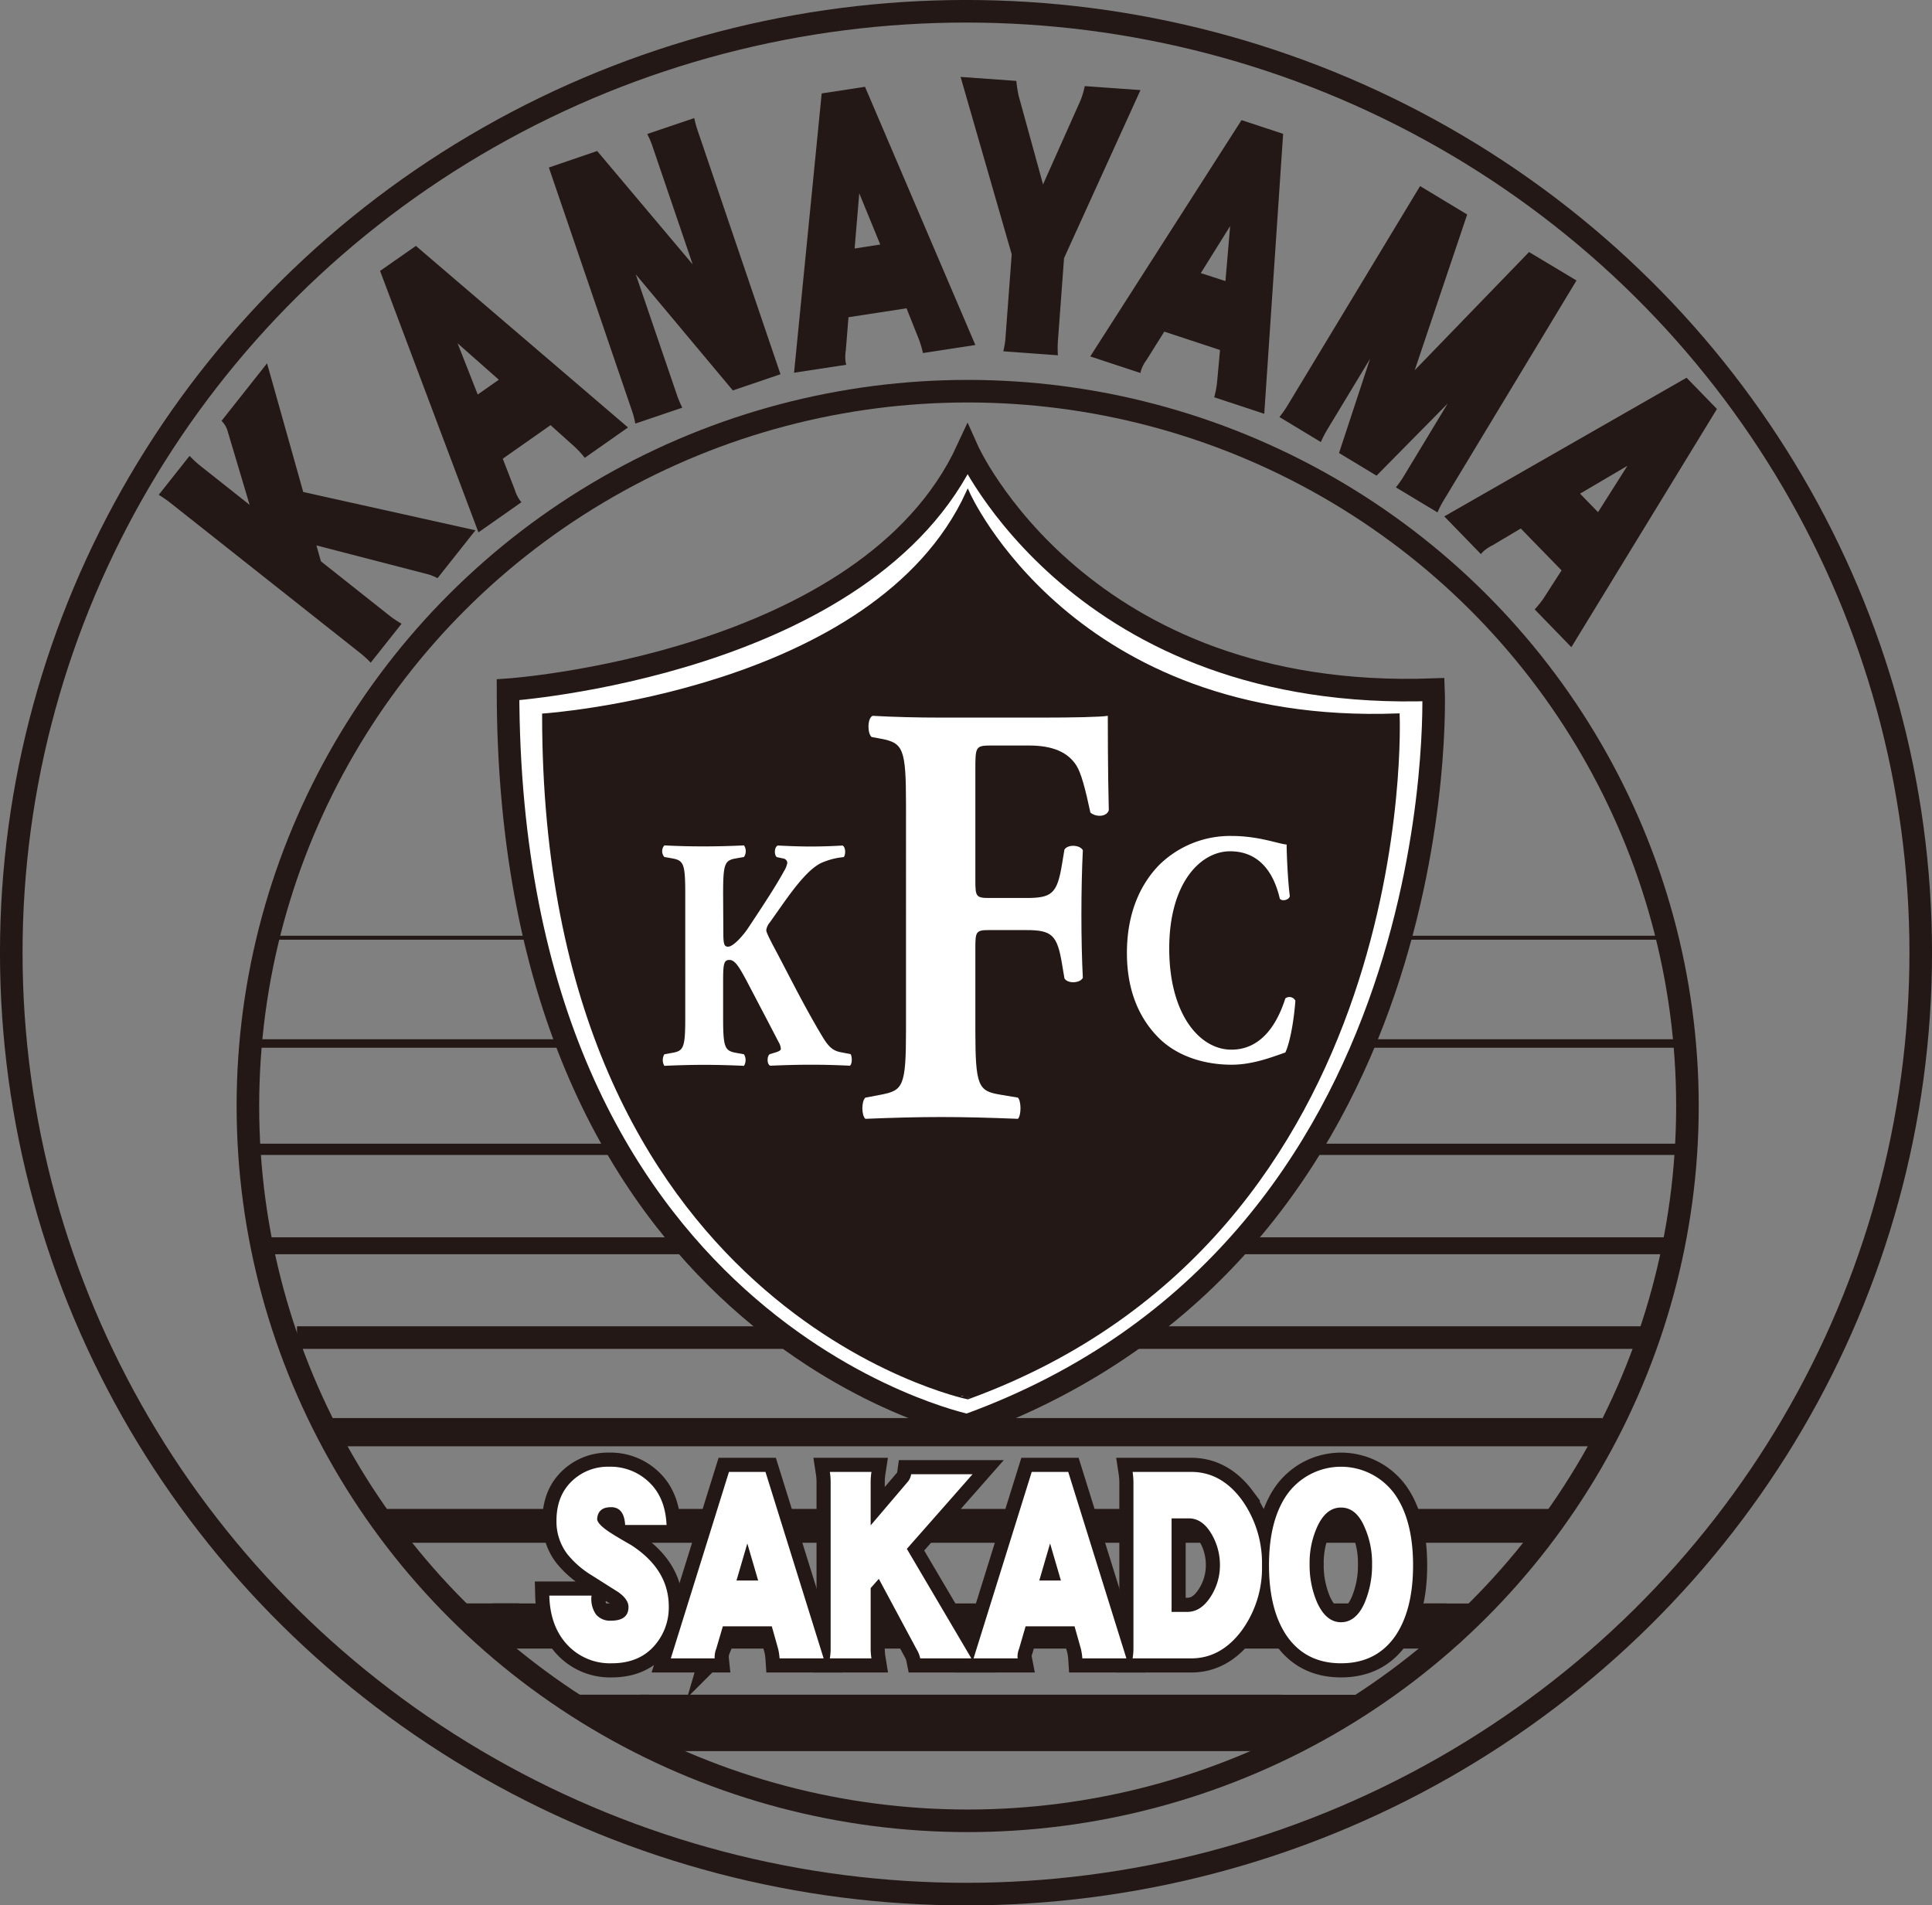 <svg xmlns="http://www.w3.org/2000/svg" viewBox="0 0 485.3 478.6"><rect x="0" y="0" width="485.3" height="478.6" fill="#808080" stroke="none"/><defs><style>.cls-1,.cls-10,.cls-3,.cls-4,.cls-5,.cls-6,.cls-7,.cls-8,.cls-9{fill:none;}.cls-1,.cls-10,.cls-11,.cls-12,.cls-3,.cls-4,.cls-5,.cls-6,.cls-7,.cls-8,.cls-9{stroke:#231815;}.cls-1,.cls-10,.cls-11,.cls-12,.cls-3,.cls-4,.cls-5,.cls-6,.cls-7,.cls-8{stroke-miterlimit:10;}.cls-1,.cls-11{stroke-width:5.67px;}.cls-12,.cls-2{fill:#231815;}.cls-12,.cls-3{stroke-width:0.99px;}.cls-4{stroke-width:2.13px;}.cls-5{stroke-width:2.83px;}.cls-6{stroke-width:4.25px;}.cls-7{stroke-width:7.09px;}.cls-8{stroke-width:8.5px;}.cls-10,.cls-9{stroke-linecap:round;}.cls-9{stroke-miterlimit:1;stroke-width:14.17px;}.cls-10{stroke-width:11.34px;}.cls-11,.cls-13{fill:#fff;}</style></defs><g id="レイヤー_2" data-name="レイヤー 2"><g id="レイヤー_1-2" data-name="レイヤー 1"><ellipse class="cls-1" cx="242.65" cy="239.3" rx="239.82" ry="236.47"/><ellipse class="cls-1" cx="243.07" cy="277.81" rx="180.8" ry="179.55"/><polygon class="cls-2" points="320.48 425.7 341.38 425.7 321.56 439.85 320.48 425.7"/><line class="cls-3" x1="67.29" y1="235.54" x2="418.85" y2="235.54"/><line class="cls-4" x1="62.51" y1="262.11" x2="424.18" y2="262.11"/><line class="cls-5" x1="62.51" y1="288.69" x2="423.35" y2="288.69"/><line class="cls-6" x1="67.29" y1="312.92" x2="418.85" y2="312.92"/><line class="cls-1" x1="74.6" y1="335.98" x2="412.93" y2="335.98"/><line class="cls-7" x1="83.35" y1="359.74" x2="402.51" y2="359.74"/><line class="cls-8" x1="97.1" y1="383.27" x2="389.5" y2="383.27"/><line class="cls-9" x1="160.93" y1="432.77" x2="321.82" y2="432.77"/><line class="cls-10" x1="124.19" y1="408.43" x2="362.88" y2="408.43"/><polygon class="cls-2" points="163.07 425.68 145 425.68 155.76 432.79 163.07 425.68"/><path class="cls-11" d="M127.61,173.26S218,167.11,243,113c0,0,28.33,63.51,117.08,60.23,0,0,5.83,140.22-117.08,184.78C243,358,127.61,334.24,127.61,173.26Z"/><path class="cls-12" d="M136.67,179.7S220,174,243.09,123.87c0,0,26.13,58.87,108,55.83,0,0,5.38,130-108,171.29C243.09,351,136.67,328.92,136.67,179.7Z"/><path class="cls-2" d="M153.67,417.79a14.63,14.63,0,0,1-10.82-4.28q-4.66-4.67-4.87-12.72h10.61a6.73,6.73,0,0,0,1.13,4.74,4.55,4.55,0,0,0,3.74,1.56q4.41,0,4.41-3.44,0-1.89-2.51-3.7l-6.56-4.15a23.83,23.83,0,0,1-6.2-5.32,13.47,13.47,0,0,1-2.82-8.5q0-6.5,4.2-10.25a13,13,0,0,1,9-3.31,13.91,13.91,0,0,1,9.79,3.63q4.35,3.9,4.66,11h-10.4q-.26-4.47-3.54-4.47T150,381.52c0,.91,1.23,2.17,3.79,3.77q1.59,1,4.82,2.85,9.38,6.11,9.38,15.38a14.46,14.46,0,0,1-3.18,9.34Q160.9,417.79,153.67,417.79Z"/><path class="cls-2" d="M195.82,416.56a14.55,14.55,0,0,0-.36-2.4l-1.59-5.65h-12.3l-1.64,5.58a5.72,5.72,0,0,0-.41,1.89,2.75,2.75,0,0,0,0,.58H168.5l14.61-46.84h9.17l14.61,46.84Zm-8.1-28.87L185,397h5.44Z"/><path class="cls-2" d="M231.15,416.56a6.87,6.87,0,0,0-.87-2.21l-9.53-17.77-2.05,2.33v15.18a15.72,15.72,0,0,0,.2,2.47H208.45a15,15,0,0,0,.2-2.47V372.25a17,17,0,0,0-.2-2.53H218.9a17,17,0,0,0-.2,2.53v10.9l9.17-10.77a3.82,3.82,0,0,0,1-2.08h15.43l-16.51,18.75L244,416.56Z"/><path class="cls-2" d="M271.87,416.56a14.55,14.55,0,0,0-.36-2.4l-1.59-5.65h-12.3L256,414.09a5.72,5.72,0,0,0-.41,1.89,2.75,2.75,0,0,0,.05.58H244.55l14.61-46.84h9.17l14.61,46.84Zm-8.1-28.87L261.06,397h5.43Z"/><path class="cls-2" d="M299.21,416.56H284.5a15.54,15.54,0,0,0,.21-2.47V372.25a18.59,18.59,0,0,0-.21-2.53h14.71q7.49,0,12.66,6.94A27.19,27.19,0,0,1,317,393.14a26.71,26.71,0,0,1-5.08,16.41Q306.7,416.56,299.21,416.56Zm-.56-35.17h-4.36v23.49h3.95q3.38,0,5.79-3.7a14.47,14.47,0,0,0,2.41-8,15.32,15.32,0,0,0-2.15-7.92Q302,381.4,298.65,381.39Z"/><path class="cls-2" d="M336.85,417.79q-8.81,0-13.58-6.81-4.51-6.56-4.51-17.84t4.56-17.78a16.66,16.66,0,0,1,27.06,0q4.56,6.5,4.57,17.78T350.44,411Q345.67,417.79,336.85,417.79Zm0-39.12q-3.84,0-6.05,5a22,22,0,0,0-1.84,9.27,23.75,23.75,0,0,0,1.84,9.48c1.51,3.37,3.52,5.06,6.05,5.06s4.58-1.69,6-5.06a24,24,0,0,0,1.8-9.48,22,22,0,0,0-1.85-9.27Q340.71,378.67,336.85,378.67Z"/><path class="cls-7" d="M153.67,417.79a14.63,14.63,0,0,1-10.82-4.28q-4.66-4.67-4.87-12.72h10.61a6.73,6.73,0,0,0,1.13,4.74,4.55,4.55,0,0,0,3.74,1.56q4.41,0,4.41-3.44,0-1.89-2.51-3.7l-6.56-4.15a23.83,23.83,0,0,1-6.2-5.32,13.47,13.47,0,0,1-2.82-8.5q0-6.5,4.2-10.25a13,13,0,0,1,9-3.31,13.91,13.91,0,0,1,9.79,3.63q4.35,3.9,4.66,11h-10.4q-.26-4.47-3.54-4.47T150,381.52c0,.91,1.23,2.17,3.79,3.77q1.59,1,4.82,2.85,9.38,6.11,9.38,15.38a14.46,14.46,0,0,1-3.18,9.34Q160.9,417.79,153.67,417.79Z"/><path class="cls-7" d="M195.82,416.56a14.55,14.55,0,0,0-.36-2.4l-1.59-5.65h-12.3l-1.64,5.58a5.72,5.72,0,0,0-.41,1.89,2.75,2.75,0,0,0,0,.58H168.5l14.61-46.84h9.17l14.61,46.84Zm-8.1-28.87L185,397h5.44Z"/><path class="cls-7" d="M231.15,416.56a6.87,6.87,0,0,0-.87-2.21l-9.53-17.77-2.05,2.33v15.18a15.72,15.72,0,0,0,.2,2.47H208.45a15,15,0,0,0,.2-2.47V372.25a17,17,0,0,0-.2-2.53H218.9a17,17,0,0,0-.2,2.53v10.9l9.17-10.77a3.82,3.82,0,0,0,1-2.08h15.43l-16.51,18.75L244,416.56Z"/><path class="cls-7" d="M271.87,416.56a14.55,14.55,0,0,0-.36-2.4l-1.59-5.65h-12.3L256,414.09a5.72,5.72,0,0,0-.41,1.89,2.75,2.75,0,0,0,.05.58H244.55l14.61-46.84h9.17l14.61,46.84Zm-8.1-28.87L261.06,397h5.43Z"/><path class="cls-7" d="M299.21,416.56H284.5a15.54,15.54,0,0,0,.21-2.47V372.25a18.59,18.59,0,0,0-.21-2.53h14.71q7.49,0,12.66,6.94A27.19,27.19,0,0,1,317,393.14a26.71,26.71,0,0,1-5.08,16.41Q306.7,416.56,299.21,416.56Zm-.56-35.17h-4.36v23.49h3.95q3.38,0,5.79-3.7a14.47,14.47,0,0,0,2.41-8,15.32,15.32,0,0,0-2.15-7.92Q302,381.4,298.65,381.39Z"/><path class="cls-7" d="M336.85,417.79q-8.81,0-13.58-6.81-4.51-6.56-4.51-17.84t4.56-17.78a16.66,16.66,0,0,1,27.06,0q4.56,6.5,4.57,17.78T350.44,411Q345.67,417.79,336.85,417.79Zm0-39.12q-3.84,0-6.05,5a22,22,0,0,0-1.84,9.27,23.75,23.75,0,0,0,1.84,9.48c1.51,3.37,3.52,5.06,6.05,5.06s4.58-1.69,6-5.06a24,24,0,0,0,1.8-9.48,22,22,0,0,0-1.85-9.27Q340.71,378.67,336.85,378.67Z"/><path class="cls-13" d="M153.67,417.79a14.63,14.63,0,0,1-10.82-4.28q-4.66-4.67-4.87-12.72h10.61a6.73,6.73,0,0,0,1.13,4.74,4.55,4.55,0,0,0,3.74,1.56q4.41,0,4.41-3.44,0-1.89-2.51-3.7l-6.56-4.15a23.83,23.83,0,0,1-6.2-5.32,13.47,13.47,0,0,1-2.82-8.5q0-6.5,4.2-10.25a13,13,0,0,1,9-3.31,13.91,13.91,0,0,1,9.79,3.63q4.35,3.9,4.66,11h-10.4q-.26-4.47-3.54-4.47T150,381.52c0,.91,1.23,2.17,3.79,3.77q1.59,1,4.82,2.85,9.38,6.11,9.38,15.38a14.46,14.46,0,0,1-3.18,9.34Q160.9,417.79,153.67,417.79Z"/><path class="cls-13" d="M195.82,416.56a14.55,14.55,0,0,0-.36-2.4l-1.59-5.65h-12.3l-1.64,5.58a5.72,5.72,0,0,0-.41,1.89,2.75,2.75,0,0,0,0,.58H168.5l14.61-46.84h9.17l14.61,46.84Zm-8.1-28.87L185,397h5.44Z"/><path class="cls-13" d="M231.15,416.56a6.87,6.87,0,0,0-.87-2.21l-9.53-17.77-2.05,2.33v15.18a15.72,15.72,0,0,0,.2,2.47H208.45a15,15,0,0,0,.2-2.47V372.25a17,17,0,0,0-.2-2.53H218.9a17,17,0,0,0-.2,2.53v10.9l9.17-10.77a3.82,3.82,0,0,0,1-2.08h15.43l-16.51,18.75L244,416.56Z"/><path class="cls-13" d="M271.87,416.56a14.55,14.55,0,0,0-.36-2.4l-1.59-5.65h-12.3L256,414.09a5.72,5.72,0,0,0-.41,1.89,2.75,2.75,0,0,0,.05.58H244.55l14.61-46.84h9.17l14.61,46.84Zm-8.1-28.87L261.06,397h5.43Z"/><path class="cls-13" d="M299.21,416.56H284.5a15.54,15.54,0,0,0,.21-2.47V372.25a18.59,18.59,0,0,0-.21-2.53h14.71q7.49,0,12.66,6.94A27.19,27.19,0,0,1,317,393.14a26.71,26.71,0,0,1-5.08,16.41Q306.7,416.56,299.21,416.56Zm-.56-35.17h-4.36v23.49h3.95q3.38,0,5.79-3.7a14.47,14.47,0,0,0,2.41-8,15.32,15.32,0,0,0-2.15-7.92Q302,381.4,298.65,381.39Z"/><path class="cls-13" d="M336.85,417.79q-8.81,0-13.58-6.81-4.51-6.56-4.51-17.84t4.56-17.78a16.66,16.66,0,0,1,27.06,0q4.56,6.5,4.57,17.78T350.44,411Q345.67,417.79,336.85,417.79Zm0-39.12q-3.84,0-6.05,5a22,22,0,0,0-1.84,9.27,23.75,23.75,0,0,0,1.84,9.48c1.51,3.37,3.52,5.06,6.05,5.06s4.58-1.69,6-5.06a24,24,0,0,0,1.8-9.48,22,22,0,0,0-1.85-9.27Q340.71,378.67,336.85,378.67Z"/><path class="cls-2" d="M385.5,153.07a25.25,25.25,0,0,0,2.2-2.73l4.55-7.07L382,132.75,374.86,137a9.61,9.61,0,0,0-2.3,1.55,4.23,4.23,0,0,0-.56.64l-9.21-9.48,60.86-34.83,7.63,7.85-36.57,59.83ZM408.79,117l-11.9,7,4.52,4.65Z"/><path class="cls-2" d="M109.9,145.23a12.07,12.07,0,0,0-3.15-1.17L79.48,137l1.14,4,17.25,13.67a26.25,26.25,0,0,0,3,2l-7.75,9.78a25,25,0,0,0-2.65-2.42L42.87,126.37a29.37,29.37,0,0,0-3-2.08l7.75-9.78A28.24,28.24,0,0,0,50.31,117l12.39,9.81-5.45-18.27a6.08,6.08,0,0,0-1.6-2.83L67.08,91.26l9.09,32.32,43.26,9.62Z"/><path class="cls-2" d="M146.89,115a25.07,25.07,0,0,0-2.35-2.6l-6.25-5.61-12,8.43,3,7.74a9.6,9.6,0,0,0,1.17,2.52,4.5,4.5,0,0,0,.53.66l-10.81,7.58L95.47,68.05l9-6.28,53.28,45.6ZM114.94,86.23,120,99.1l5.3-3.72Z"/><path class="cls-2" d="M184.08,98.07,159.7,68.92,170,99.09a24.37,24.37,0,0,0,1.39,3.31l-11.81,4a21.11,21.11,0,0,0-.92-3.46L137.87,42.08,150,37.93,174,66.42l-10-29.37a22,22,0,0,0-1.42-3.39l11.81-4a27.44,27.44,0,0,0,1,3.55L196.05,94Z"/><path class="cls-2" d="M231.84,88.68a26.45,26.45,0,0,0-1-3.39l-3.13-7.85-14.58,2.24L212.46,88a9.91,9.91,0,0,0-.07,2.79,4.52,4.52,0,0,0,.19.83l-13.12,2,6.94-70.15,10.88-1.67L245,86.66Zm-16-40.12-1.17,13.86,6.44-1Z"/><path class="cls-2" d="M267.28,64.83l-1.54,20.82a24,24,0,0,0,0,3.59l-13.72-1a20.46,20.46,0,0,0,.56-3.54l1.55-20.83L241.29,19.32l14,1a34.2,34.2,0,0,0,.58,3.72L262,46.32l9.41-21.09a19.74,19.74,0,0,0,1.07-3.6l14,1Z"/><path class="cls-2" d="M305,99.79a25.15,25.15,0,0,0,.69-3.46l.77-8.41-14-4.62L288,90.41a9.2,9.2,0,0,0-1.32,2.45,4.14,4.14,0,0,0-.21.83l-12.61-4.16,38-59.36,10.45,3.45-4.74,70.32Zm4-43L301.63,68.6l6.19,2Z"/><path class="cls-2" d="M350.63,122.42a24.49,24.49,0,0,0,2.06-2.93l10.95-18.12-17.87,18.11-9.42-5.69,7.79-23.65-10.71,17.71a28.21,28.21,0,0,0-1.64,3.19l-10.41-6.29a24.92,24.92,0,0,0,2.06-2.94l33.27-55.07,11.83,7.14L355.36,93l28.72-29.69L396,70.45l-33.27,55.08a24.06,24.06,0,0,0-1.64,3.18Z"/><path class="cls-13" d="M181.7,234.72c0,2.74.39,3.07,1.19,3.07,1.4,0,4.05-3.15,5.12-4.81,3.52-5.32,6.77-10.22,8.9-14.12a5.93,5.93,0,0,0,.86-2.16,1.21,1.21,0,0,0-1.13-1.08l-1.52-.33c-.73-.59-.6-2.58.26-2.91,3.39.17,5.85.25,8.24.25s5.38-.08,8-.25c.8.33.86,2.24.33,2.91a18,18,0,0,0-5.71,1.49c-2.66,1.33-5.52,4.49-9.84,10.63l-3.05,4.32a3.73,3.73,0,0,0-.87,1.91c0,.42.4,1.41,2.4,5.15,3.32,6.23,7.24,14.2,11.76,21.68,1.79,3,3,3.57,4.91,3.9l2.13.42c.4.74.4,2.49-.2,2.9-3.32-.16-6.51-.25-9.57-.25-3.39,0-6.71.09-10.43.25-.86-.33-.86-2.41-.13-2.9l1.66-.5c.73-.25,1.13-.5,1.13-.83a3.77,3.77,0,0,0-.53-1.66c-.4-.75-3.19-6.15-3.86-7.4l-3.52-6.72c-2.39-4.57-3.52-6.56-5-6.56s-1.59,1.16-1.59,5.64v8.72c0,7.73.39,8.48,3.38,9l1.86.34a2.8,2.8,0,0,1,0,2.9c-3.52-.16-6.84-.25-10-.25-3,0-6.44.09-10,.25a2.84,2.84,0,0,1,0-2.9l1.86-.34c3-.49,3.39-1.24,3.39-9V224.59c0-7.73-.4-8.47-3.39-9l-1.86-.33a2.21,2.21,0,0,1,0-2.91q5,.26,10,.25c3.19,0,6.51-.08,10-.25a2.58,2.58,0,0,1,0,2.91l-1.86.33c-3,.5-3.38,1.24-3.38,9Z"/><path class="cls-13" d="M245,221c0,4.11.12,4.56,3.41,4.56h9.36c6.44,0,7.78-1.06,9-8.51l.61-3.65c.85-1.36,3.89-1.21,4.62.16-.24,4.86-.36,10.48-.36,16.26,0,5.62.12,11.24.36,15.8-.73,1.37-3.77,1.52-4.62.15l-.61-3.64c-1.21-7.3-2.55-8.51-9-8.51h-9.36c-3.29,0-3.41.45-3.41,4.56v20.51c0,14.14.73,15.35,6.2,16.26l4.5.76c.85.92.85,4.41,0,5.32-7.54-.3-13.49-.45-19.33-.45-5.59,0-11.67.15-19,.45-1-.91-1-4.4,0-5.32l4-.76c5.48-1.06,6.21-2.12,6.21-16.26V202.14c0-14.14-.73-15.5-6.21-16.57l-2.43-.45c-1.09-.92-1.09-4.72.25-5.32,5.22.3,11.3.45,17.14.45h25.53c7.78,0,14.71-.15,16.41-.45,0,2.58,0,13.52.25,23.7-.49,1.68-3.16,1.83-4.62.61-1.34-6.23-2.31-9.88-3.53-11.85-2.06-3.19-5.71-5-11.91-5H249c-4,0-4,.31-4,6.23Z"/><path class="cls-13" d="M323.19,212.13c0,1.5.2,8.14.8,13-.26,1-2.06,1.33-2.52.58-1.8-7.73-6.05-11.88-12.49-11.88-7.38,0-15.28,7.89-15.28,24.42s7.64,25.41,15.61,25.41,11.76-7.22,13.55-12.87a1.67,1.67,0,0,1,2.53.58c-.47,6.15-1.6,11.13-2.53,13-3.59,1.25-8.3,3.07-13.48,3.07-6.51,0-13.16-1.91-17.88-6.31-4.78-4.57-8.43-11.46-8.43-21.76,0-10.13,3.45-17.27,8-22a25.42,25.42,0,0,1,18.4-7.39C316.29,210,321.2,212,323.19,212.13Z"/><polygon class="cls-2" points="357.96 402.77 374.56 402.77 358.83 416.5 357.96 402.77"/><polygon class="cls-2" points="130.34 402.75 112.27 402.75 123.02 409.86 130.34 402.75"/></g></g></svg>
